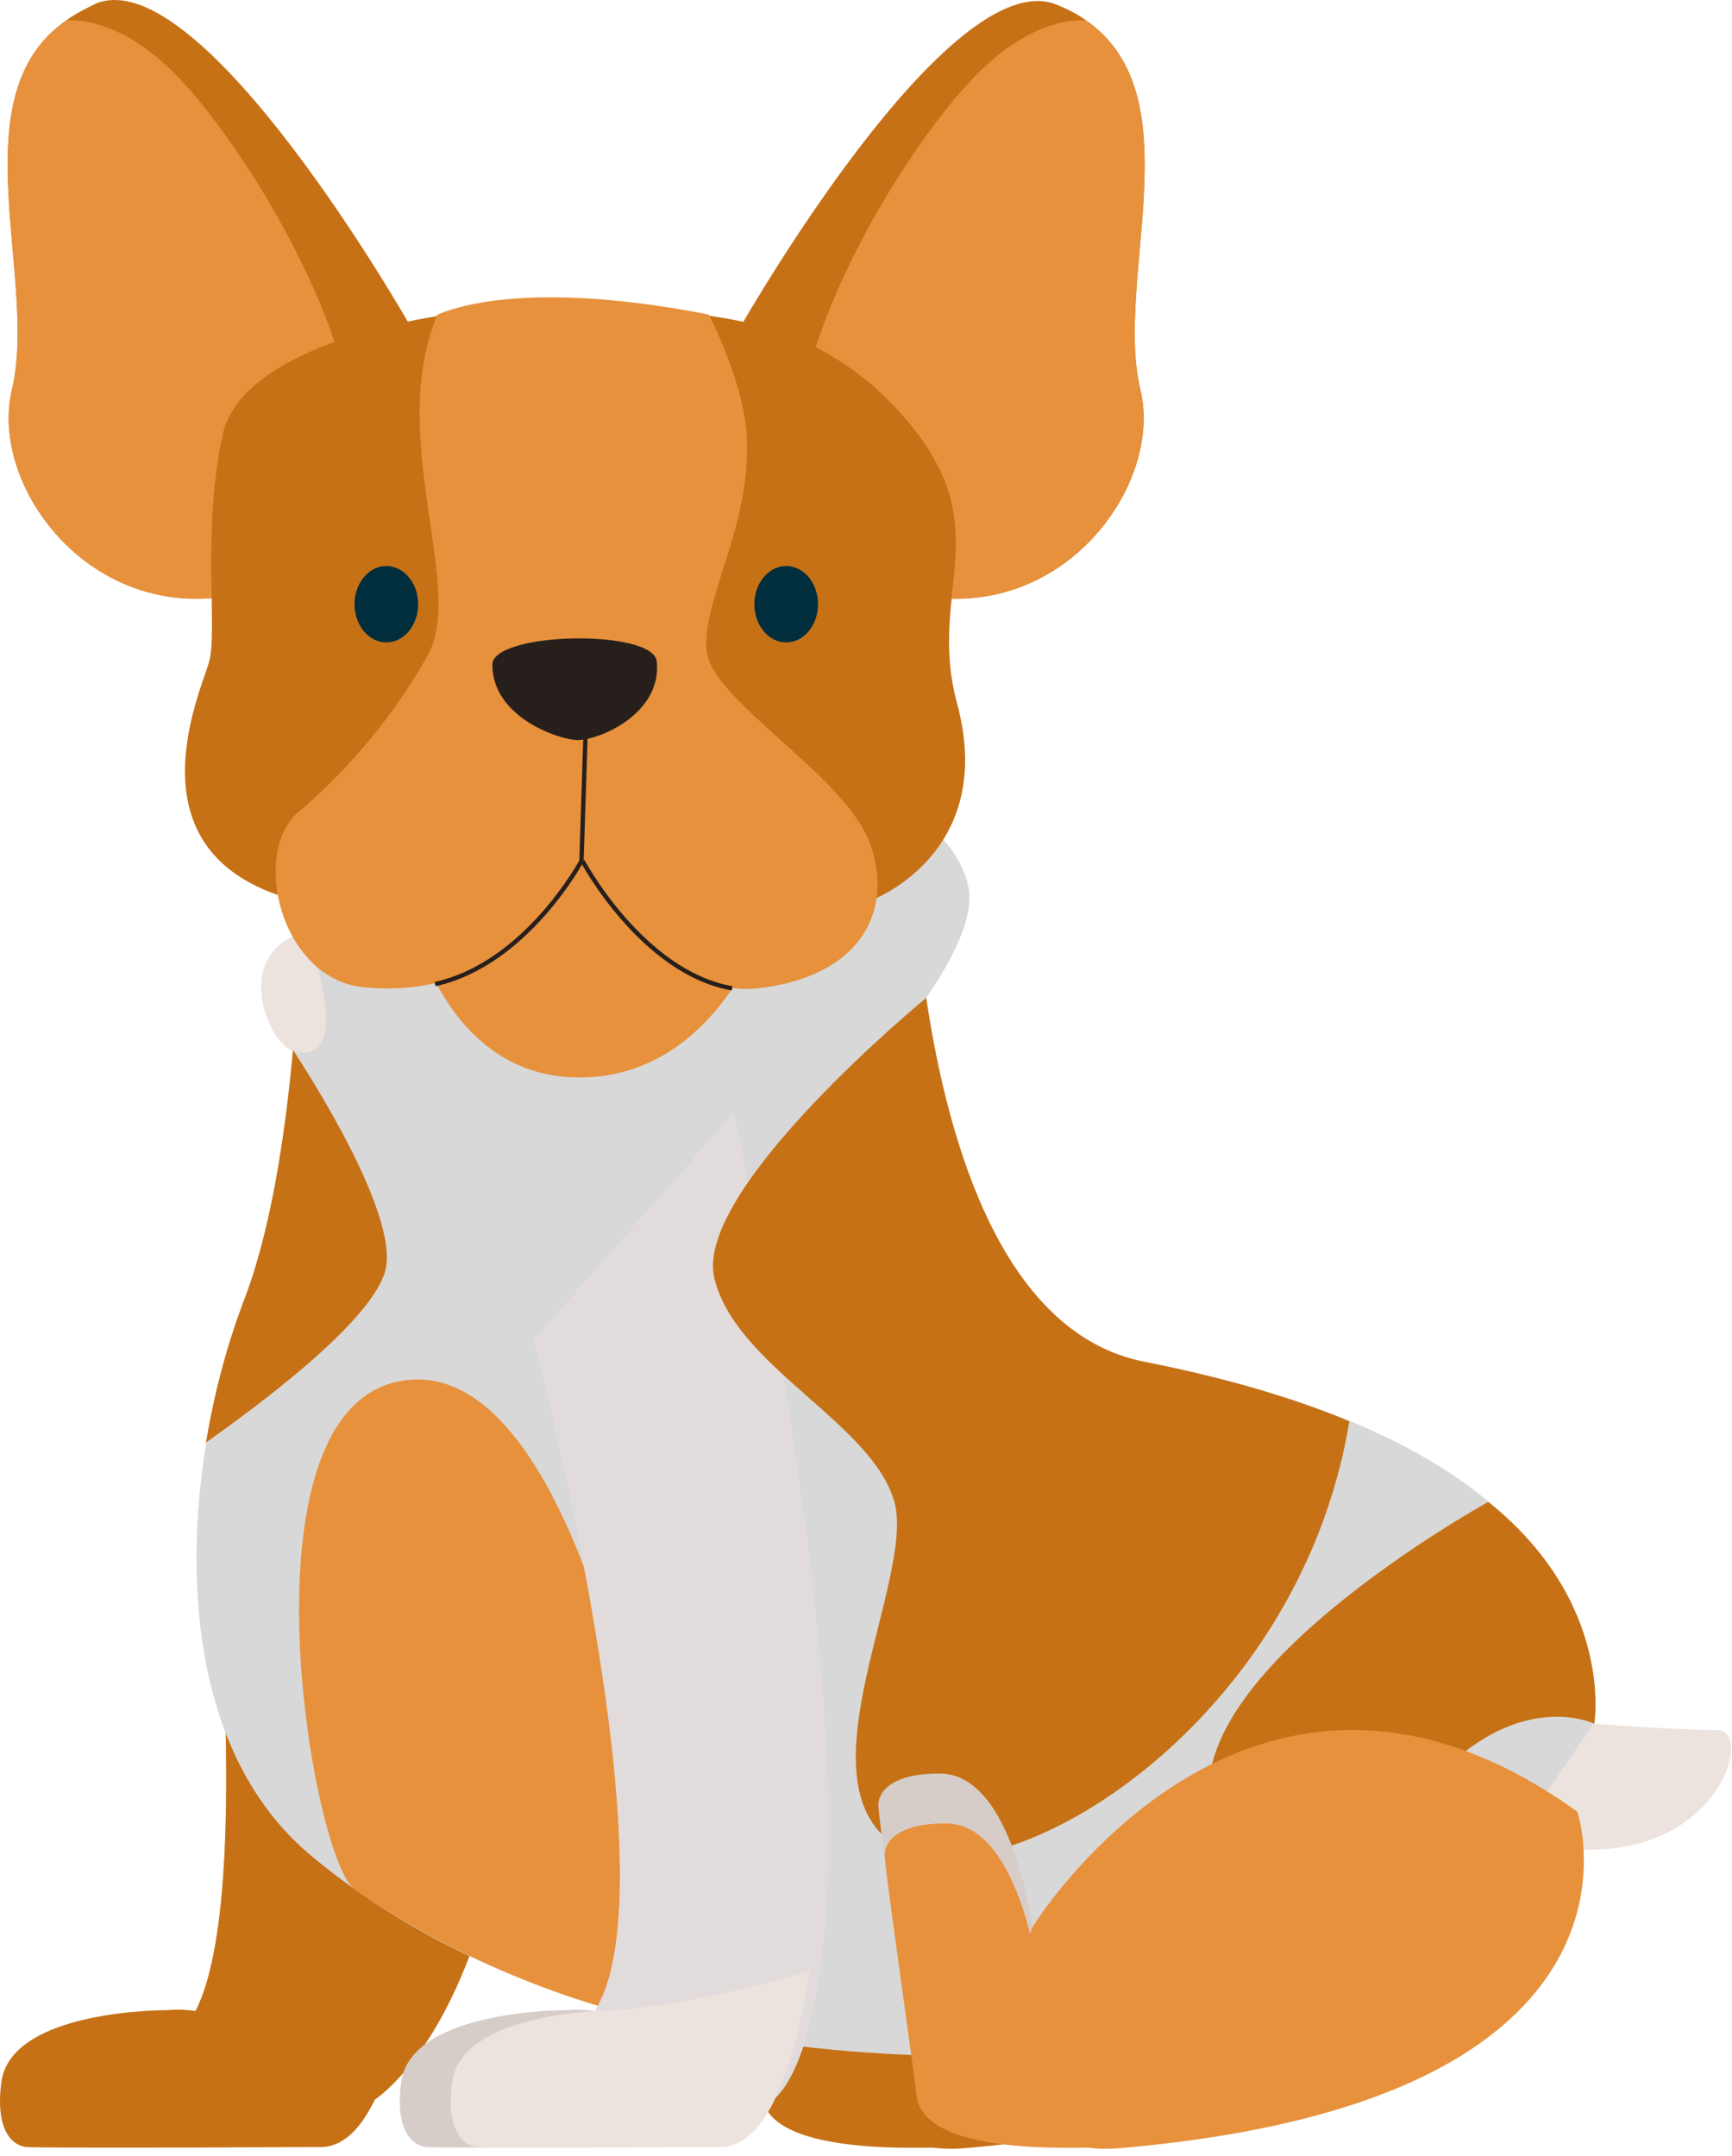 <svg width="200" height="249" viewBox="0 0 200 249" fill="none" xmlns="http://www.w3.org/2000/svg">
<path d="M102.051 228.324C102.051 228.324 99.847 210.434 91.274 210.557C85.517 210.557 84.17 212.885 84.293 214.355C84.293 215.826 87.232 236.043 87.967 242.047C88.947 249.521 108.91 247.806 111.482 247.928C111.482 248.051 104.991 240.331 102.051 228.324Z" fill="#C67116"/>
<path d="M164.269 209.209C164.269 209.209 175.414 242.537 111.483 248.051C92.009 249.766 101.317 222.565 101.317 222.565C101.317 222.565 126.302 181.885 164.269 209.209Z" fill="#C67116"/>
<path d="M23.791 166.691C23.791 166.691 29.792 218.399 22.566 232.245C22.566 232.245 35.181 236.533 43.142 242.537C43.142 242.537 67.514 227.711 57.716 155.664L23.791 166.691Z" fill="#E7913C"/>
<path d="M23.791 166.691C23.791 166.691 29.792 218.399 22.566 232.245C22.566 232.245 35.181 236.533 43.142 242.537C43.142 242.537 67.514 227.711 57.716 155.664L23.791 166.691Z" fill="#C67116"/>
<path d="M19.258 232.122C19.258 232.122 1.254 231.999 0.152 240.454C-0.583 246.09 1.499 247.805 3.091 247.928C4.561 248.051 24.892 247.928 31.138 247.928C38.609 247.928 31.505 230.896 19.258 232.122Z" fill="#C67116"/>
<path d="M25.137 232.122C25.137 232.122 7.133 231.999 6.031 240.454C5.296 246.09 7.378 247.806 8.97 247.928C10.44 248.051 30.771 247.928 37.017 247.928C44.488 247.928 46.815 230.162 47.305 227.588C47.182 227.588 37.384 230.897 25.137 232.122Z" fill="#C67116"/>
<path d="M166.35 231.019C133.282 238.983 73.025 244.987 36.16 214.477C22.688 203.45 21.096 183.355 23.791 166.691C24.77 160.687 26.363 155.051 28.077 150.517C31.384 142.062 32.976 130.667 33.833 121.355C34.691 111.675 34.568 104.078 34.568 104.078L105.236 94.031C105.236 94.031 110.625 96.726 111.849 102.485C112.584 106.529 109.032 112.165 106.95 115.228C109.522 132.383 115.891 154.07 132.18 157.256C141.611 159.094 149.449 161.422 155.94 164.118C206.889 185.193 174.678 228.936 166.35 231.019Z" fill="#D8D8D8"/>
<path d="M183.986 199.039C183.986 199.039 193.416 199.774 198.315 199.774C203.214 199.774 197.213 218.644 175.045 212.272L183.986 199.039Z" fill="#EDE3DE"/>
<path d="M74.739 233.102C74.739 233.102 57.715 229.794 40.936 218.154C36.037 214.723 27.096 162.77 46.325 159.462C60.777 156.889 69.472 183.968 72.779 199.162C76.331 215.213 75.964 227.589 74.739 233.102Z" fill="#E7913C"/>
<path d="M61.633 154.683C61.633 154.683 78.044 217.296 68.736 232.122C68.736 232.122 81.351 236.411 89.312 242.414C89.312 242.414 106.213 231.999 84.78 128.462L61.633 154.683Z" fill="#D8D8D8"/>
<path d="M61.633 154.683C61.633 154.683 78.044 217.296 68.736 232.122C68.736 232.122 81.351 236.411 89.312 242.414C89.312 242.414 106.213 231.999 84.78 128.462L61.633 154.683Z" fill="#E2DBDB"/>
<path d="M171.86 173.43C171.86 173.43 133.771 194.383 140.385 210.557C145.651 223.422 159.491 210.312 168.309 202.96C177.004 195.608 184.108 199.039 184.108 199.039C184.108 199.039 186.435 185.07 171.86 173.43Z" fill="#C67116"/>
<path d="M33.833 121.355C31.016 120.497 26.484 110.082 35.425 107.509C35.425 107.509 41.304 123.561 33.833 121.355Z" fill="#EDE3DE"/>
<path d="M40.446 62.05C38.486 63.889 36.036 65.481 32.975 66.829C13.134 75.651 -1.563 57.272 1.376 45.019C4.438 32.153 -4.87 11.078 7.622 2.379C8.602 1.643 9.827 1.031 11.052 0.418C23.299 -4.606 47.181 37.3 47.181 37.3C47.181 37.3 51.346 52.248 40.446 62.05Z" fill="#C67116"/>
<path d="M40.446 62.051C38.486 63.889 36.036 65.482 32.975 66.829C13.134 75.652 -1.563 57.272 1.376 45.019C4.438 32.154 -4.87 11.078 7.622 2.379C7.622 2.379 13.869 1.399 21.34 9.731C28.321 17.327 45.712 43.304 40.446 62.051Z" fill="#E7913C"/>
<path d="M92.619 62.051C94.578 63.889 97.028 65.481 100.09 66.829C119.93 75.651 134.627 57.272 131.688 45.019C128.626 32.276 137.934 11.078 125.442 2.379C124.462 1.644 123.237 1.031 122.012 0.541C109.643 -4.483 85.76 37.3 85.76 37.3C85.76 37.3 81.719 52.248 92.619 62.051Z" fill="#C67116"/>
<path d="M92.62 62.051C94.58 63.889 97.029 65.482 100.091 66.829C119.932 75.652 134.629 57.272 131.689 45.019C128.627 32.276 137.935 11.078 125.443 2.379C125.443 2.379 119.197 1.399 111.726 9.731C104.622 17.327 87.354 43.304 92.62 62.051Z" fill="#E7913C"/>
<path d="M62.737 35.584C51.346 35.217 28.199 39.505 25.75 50.043C23.3 60.948 25.137 72.833 24.157 76.386C23.177 79.94 14.237 99.055 34.568 104.078H100.336C100.336 104.078 115.278 98.809 110.501 81.165C106.95 67.932 115.768 60.703 103.888 47.592C92.008 34.481 77.311 36.074 62.737 35.584Z" fill="#C67116"/>
<path d="M81.843 36.319C81.843 36.319 86.13 44.529 86.252 50.901C86.62 60.948 80.986 69.525 81.598 75.161C82.211 81.043 97.887 89.62 100.582 97.707C103.276 105.794 98.745 112.901 87.477 114.126C76.332 115.474 67.146 99.3 67.146 99.3C59.92 110.45 52.817 114.984 42.039 114.003C32.486 113.146 28.812 98.442 34.568 93.663C38.732 90.233 45.101 83.493 49.388 75.651C53.797 67.81 44.611 50.656 50.49 36.319C50.612 36.442 58.573 31.786 81.843 36.319Z" fill="#E7913C"/>
<path d="M75.841 76.386C75.474 72.588 56.857 72.956 56.857 76.754C56.857 82.758 64.328 85.331 66.533 85.454C68.982 85.576 76.453 82.513 75.841 76.386Z" fill="#271F1C"/>
<path d="M48.039 107.632C48.039 107.632 51.958 124.419 66.9 124.419C81.842 124.419 87.476 108.612 87.476 108.612C87.476 108.612 68.86 85.944 48.039 107.632Z" fill="#E7913C"/>
<path d="M67.635 84.228L67.145 99.422C67.145 99.422 60.777 111.308 50.244 113.636" stroke="#271F1C" stroke-width="0.5" stroke-miterlimit="10"/>
<path d="M67.268 99.422C67.268 99.422 74.126 112.288 84.536 114.126" stroke="#271F1C" stroke-width="0.5" stroke-miterlimit="10"/>
<path d="M44.612 74.181C46.641 74.181 48.286 72.206 48.286 69.77C48.286 67.334 46.641 65.359 44.612 65.359C42.583 65.359 40.938 67.334 40.938 69.77C40.938 72.206 42.583 74.181 44.612 74.181Z" fill="#002E3C"/>
<path d="M90.784 74.181C92.813 74.181 94.458 72.206 94.458 69.77C94.458 67.334 92.813 65.359 90.784 65.359C88.754 65.359 87.109 67.334 87.109 69.77C87.109 72.206 88.754 74.181 90.784 74.181Z" fill="#002E3C"/>
<path d="M155.817 164.118C149.816 200.387 114.421 220.359 103.276 213.007C92.131 205.533 105.726 182.252 103.276 173.43C100.704 164.24 84.783 157.746 82.456 147.454C80.251 137.161 106.95 115.229 106.95 115.229C109.522 132.383 115.891 154.07 132.18 157.256C141.488 159.094 149.326 161.422 155.817 164.118Z" fill="#C67116"/>
<path d="M119.198 222.565C119.198 222.565 116.993 204.675 108.42 204.798C102.664 204.798 101.317 207.126 101.439 208.596C101.439 210.067 104.378 230.284 105.113 236.288C106.093 243.762 122.137 234.573 119.198 222.565Z" fill="#D6CDC9"/>
<path d="M119.932 228.324C119.932 228.324 117.728 210.434 109.154 210.557C103.398 210.557 102.051 212.885 102.173 214.355C102.173 215.826 105.113 236.043 105.848 242.047C106.827 249.521 126.791 247.806 129.363 247.928C129.363 248.051 122.872 240.331 119.932 228.324Z" fill="#E7913C"/>
<path d="M182.148 209.209C182.148 209.209 193.293 242.537 129.361 248.051C109.888 249.766 119.196 222.565 119.196 222.565C119.196 222.565 144.181 181.885 182.148 209.209Z" fill="#E7913C"/>
<path d="M44.61 146.106C43.875 151.987 29.668 162.402 23.789 166.568C24.769 160.564 26.361 154.928 28.076 150.394C31.382 141.94 32.975 130.545 33.832 121.232C34.199 121.845 45.589 138.877 44.61 146.106Z" fill="#C67116"/>
<path d="M65.43 232.122C65.43 232.122 47.426 231.999 46.324 240.454C45.589 246.09 47.671 247.805 49.263 247.928C50.733 248.051 71.064 247.928 77.31 247.928C84.781 247.928 77.8 230.896 65.43 232.122Z" fill="#D6CDC9"/>
<path d="M71.309 232.122C71.309 232.122 53.305 231.999 52.203 240.454C51.468 246.09 53.55 247.806 55.142 247.928C56.612 248.051 76.943 247.928 83.189 247.928C90.66 247.928 92.987 230.162 93.477 227.588C93.354 227.588 83.556 230.897 71.309 232.122Z" fill="#EDE3DE"/>
</svg>
